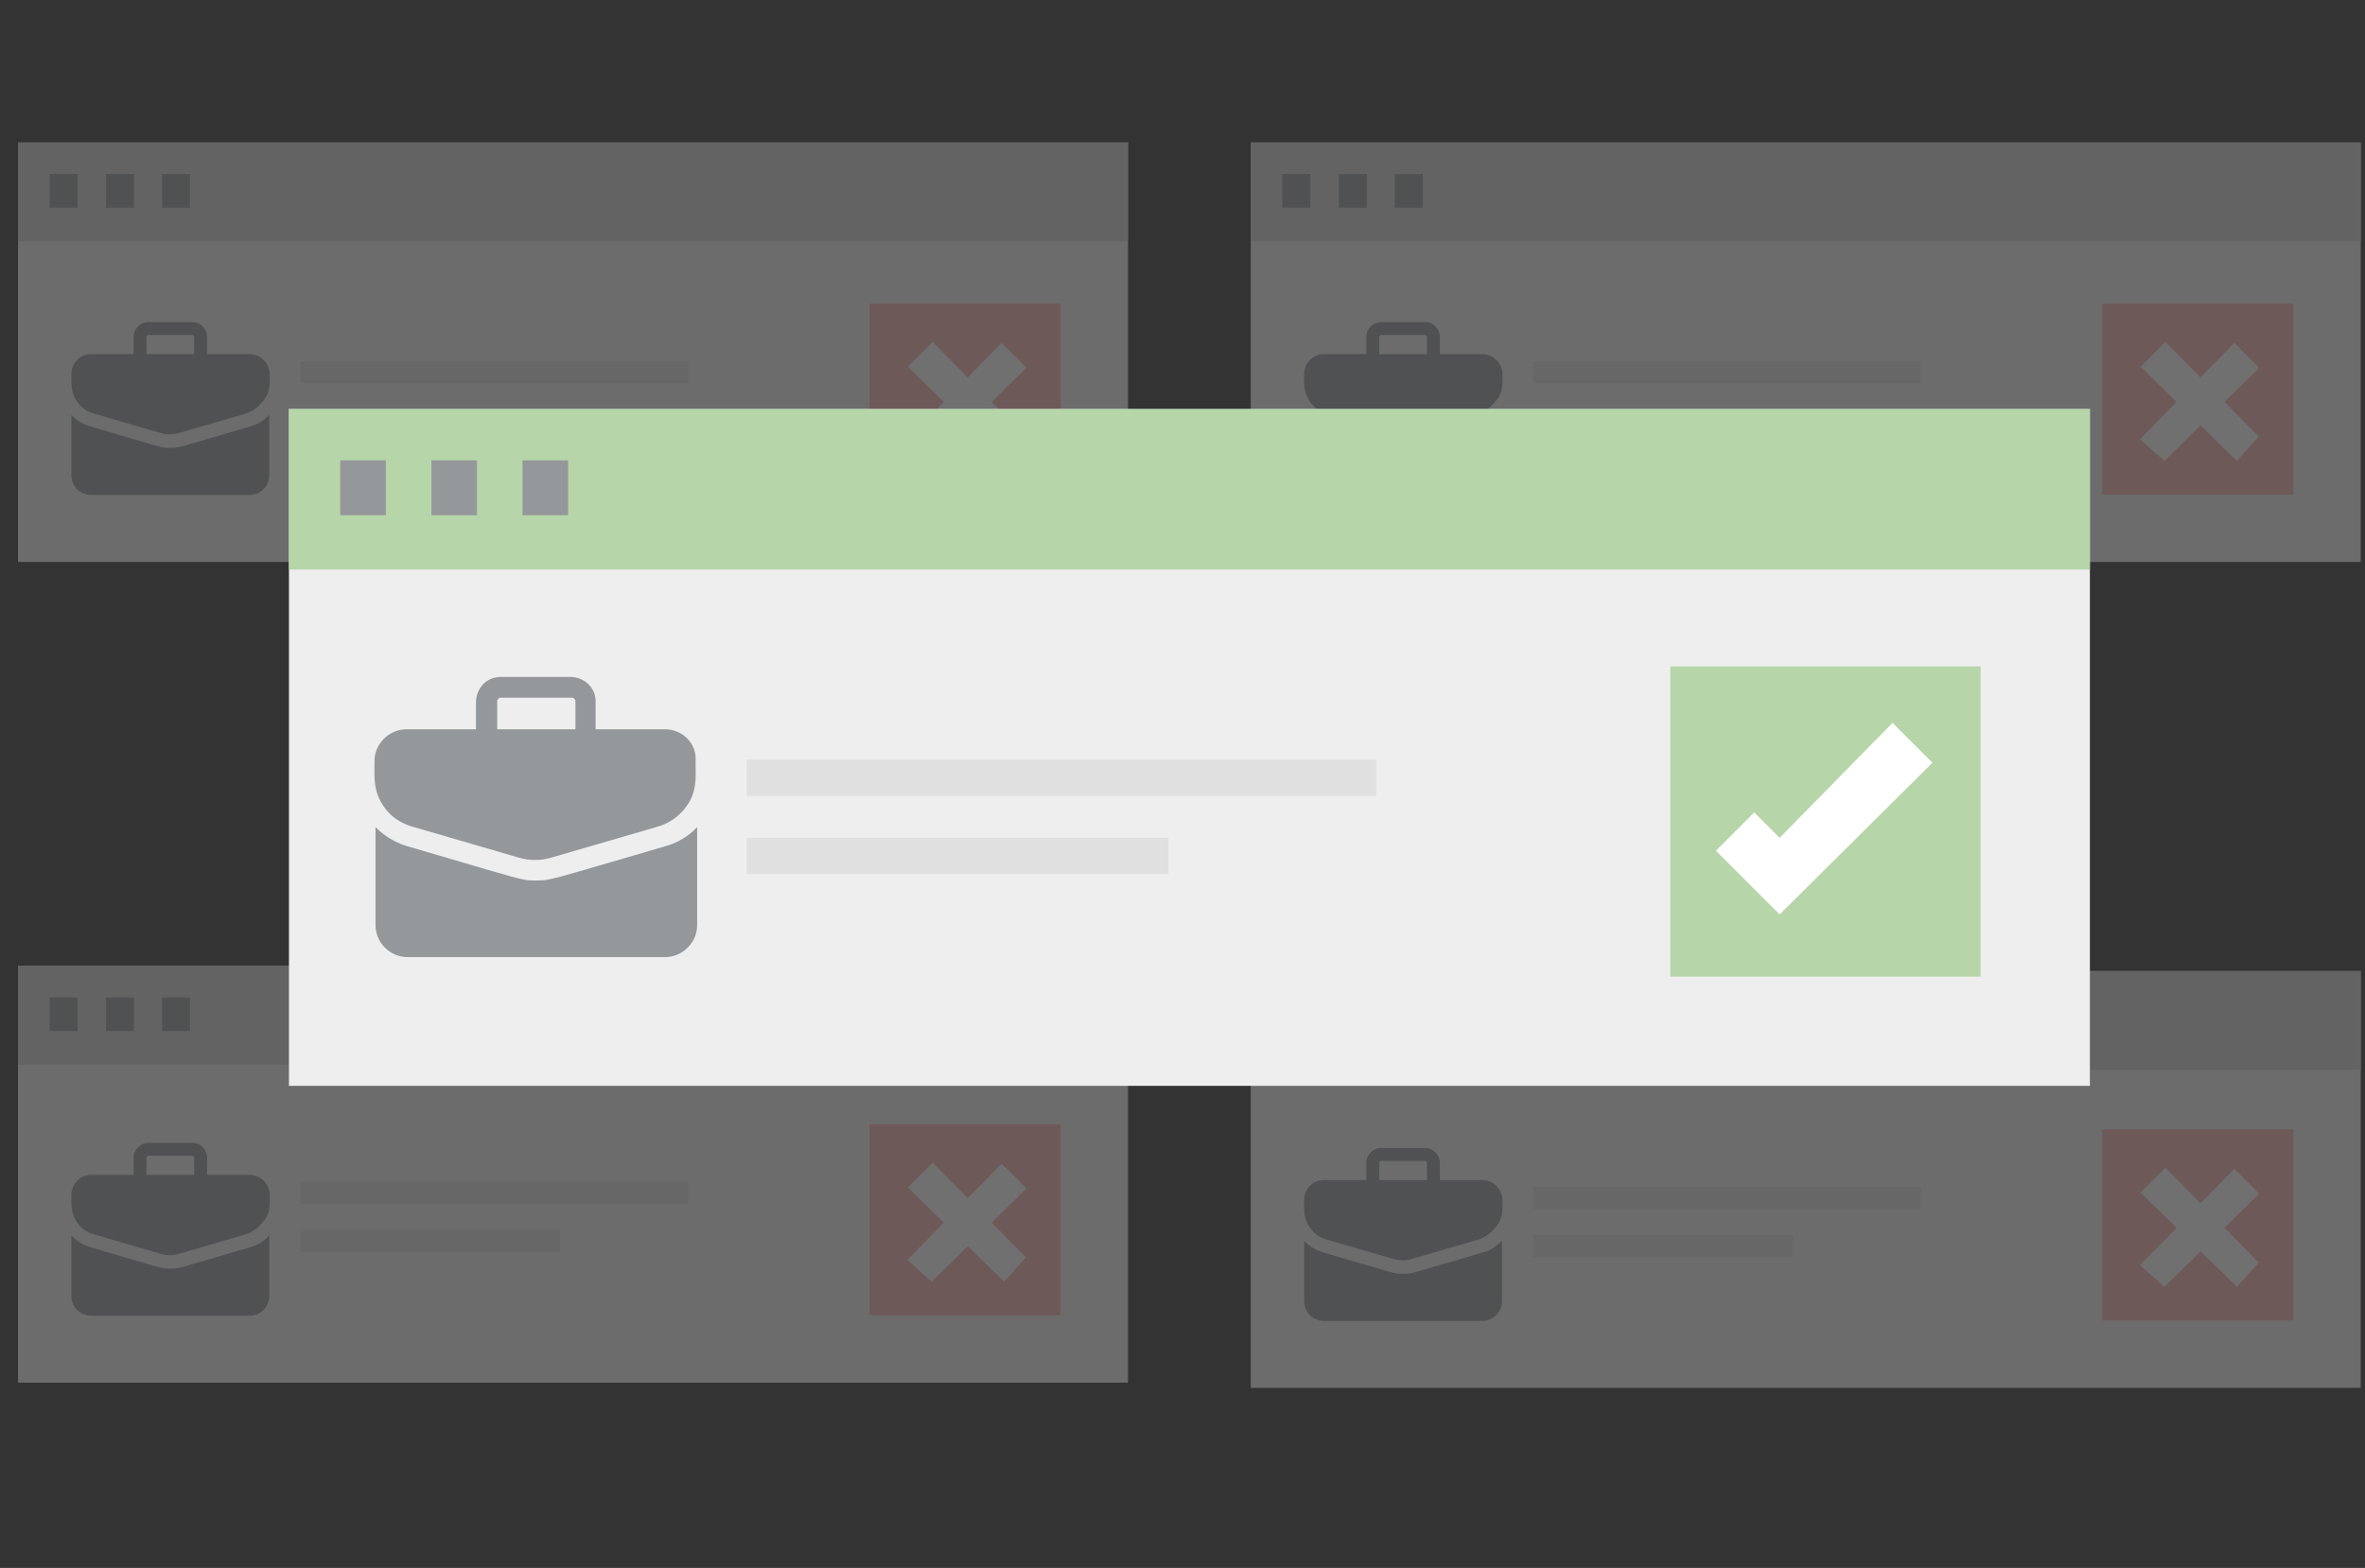 <?xml version="1.0" encoding="utf-8"?>
<!-- Generator: Adobe Illustrator 26.5.0, SVG Export Plug-In . SVG Version: 6.00 Build 0)  -->
<svg version="1.1" id="Capa_1" xmlns="http://www.w3.org/2000/svg" xmlns:xlink="http://www.w3.org/1999/xlink" x="0px" y="0px"
	 viewBox="0 0 456.6 302.8" style="enable-background:new 0 0 456.6 302.8;" xml:space="preserve">
<rect x="0" y="0" width="456.6" height="302.8" fill="#333333" stroke="none"/>
<style type="text/css">
	.st0{opacity:0.3;}
	.st1{fill:#F3F3F3;}
	.st2{fill:#E0E0E0;}
	.st3{fill:#F8B1B1;}
	.st4{fill:#FFFFFF;}
	.st5{fill:#95989A;}
	.st6{fill:#D5D5D5;}
	.st7{fill:#EEEEEE;}
	.st8{fill:#B6D5A8;}
</style>
<g id="icono-dos" transform="translate(-703.223 -637.475)">
	<g id="offer-1" transform="translate(-114 16)" class="st0">
		<rect id="Rectángulo_2188" x="820.7" y="649" class="st1" width="214.3" height="81"/>
		<g id="Grupo_9716" transform="translate(0 0.493)">
			<rect id="Rectángulo_2193" x="875.2" y="690.7" class="st2" width="74.9" height="4.3"/>
			<rect id="Rectángulo_2194" x="875.2" y="700" class="st2" width="50.2" height="4.3"/>
			<rect id="Rectángulo_2195" x="985.1" y="679.6" class="st3" width="36.9" height="36.9"/>
			<path id="Trazado_81542" class="st4" d="M997.1,710l-4.7-4.2l18.2-18.6l4.8,4.8L997.1,710z"/>
			<path id="Trazado_81543" class="st4" d="M1015.3,705.3l-4.2,4.7l-18.6-18.2l4.8-4.8L1015.3,705.3z"/>
			<g id="briefcase" transform="translate(866.508 685.274)">
				<path id="Trazado_83334" class="st5" d="M-1.1,4.1h-8.2V0.8c0-1.6-1.3-2.9-2.9-2.9h-8.4c-1.6,0-2.9,1.3-2.9,2.9v3.3h-8.2
					c-2.1,0-3.8,1.7-3.8,3.8c0,1.9-0.2,3.6,1.2,5.5c0.8,1.1,1.9,1.9,3.2,2.2l12.7,3.7c1.3,0.4,2.6,0.4,3.8,0l12.7-3.7
					c1.3-0.4,2.4-1.2,3.2-2.2C3,11.6,2.8,9.8,2.8,7.9C2.7,5.8,1,4.1-1.1,4.1L-1.1,4.1z M-21,0.8c0-0.2,0.2-0.4,0.4-0.4h8.4
					c0.2,0,0.4,0.2,0.4,0.4v3.3H-21V0.8z"/>
				<path id="Trazado_83335" class="st5" d="M-1.1,18.1c-13.7,4-13.5,4.1-15.3,4.1s-1.3,0-15.3-4.1c-1.5-0.4-2.8-1.2-3.8-2.3v11.7
					c0,2.1,1.7,3.8,3.8,3.8h30.6c2.1,0,3.8-1.7,3.8-3.8V15.8C1.7,16.9,0.4,17.7-1.1,18.1z"/>
			</g>
		</g>
		<g id="Grupo_9715">
			<rect id="Rectángulo_2189" x="820.7" y="649" class="st6" width="214.3" height="19.1"/>
			<rect id="Rectángulo_2190" x="826.8" y="655.1" class="st5" width="5.4" height="6.5"/>
			<rect id="Rectángulo_2191" x="837.7" y="655.1" class="st5" width="5.4" height="6.5"/>
			<rect id="Rectángulo_2192" x="848.5" y="655.1" class="st5" width="5.4" height="6.5"/>
		</g>
	</g>
	<g id="offer-1-2" transform="translate(124 16)" class="st0">
		<rect id="Rectángulo_2188-2" x="820.7" y="649" class="st1" width="214.3" height="81"/>
		<g id="Grupo_9714" transform="translate(0 0.493)">
			<rect id="Rectángulo_2193-2" x="875.2" y="690.7" class="st2" width="74.9" height="4.3"/>
			<rect id="Rectángulo_2194-2" x="875.2" y="700" class="st2" width="50.2" height="4.3"/>
			<rect id="Rectángulo_2195-2" x="985.1" y="679.6" class="st3" width="36.9" height="36.9"/>
			<path id="Trazado_81542-2" class="st4" d="M997.1,710l-4.7-4.2l18.2-18.6l4.8,4.8L997.1,710z"/>
			<path id="Trazado_81543-2" class="st4" d="M1015.3,705.3l-4.2,4.7l-18.6-18.2l4.8-4.8L1015.3,705.3z"/>
			<g id="briefcase-2" transform="translate(866.508 685.274)">
				<path id="Trazado_83334-2" class="st5" d="M-1.1,4.1h-8.2V0.8c0-1.6-1.3-2.9-2.9-2.9h-8.4c-1.6,0-2.9,1.3-2.9,2.9v3.3h-8.2
					c-2.1,0-3.8,1.7-3.8,3.8c0,1.9-0.2,3.6,1.2,5.5c0.8,1.1,1.9,1.9,3.2,2.2l12.7,3.7c1.3,0.4,2.6,0.4,3.8,0l12.7-3.7
					c1.3-0.4,2.4-1.2,3.2-2.2C3,11.6,2.8,9.8,2.8,7.9C2.7,5.8,1,4.1-1.1,4.1L-1.1,4.1z M-21,0.8c0-0.2,0.2-0.4,0.4-0.4h8.4
					c0.2,0,0.4,0.2,0.4,0.4v3.3H-21V0.8z"/>
				<path id="Trazado_83335-2" class="st5" d="M-1.1,18.1c-13.7,4-13.5,4.1-15.3,4.1s-1.3,0-15.3-4.1c-1.5-0.4-2.8-1.2-3.8-2.3v11.7
					c0,2.1,1.7,3.8,3.8,3.8h30.6c2.1,0,3.8-1.7,3.8-3.8V15.8C1.7,16.9,0.4,17.7-1.1,18.1z"/>
			</g>
		</g>
		<g id="Grupo_9713">
			<rect id="Rectángulo_2189-2" x="820.7" y="649" class="st6" width="214.3" height="19.1"/>
			<rect id="Rectángulo_2190-2" x="826.8" y="655.1" class="st5" width="5.4" height="6.5"/>
			<rect id="Rectángulo_2191-2" x="837.7" y="655.1" class="st5" width="5.4" height="6.5"/>
			<rect id="Rectángulo_2192-2" x="848.5" y="655.1" class="st5" width="5.4" height="6.5"/>
		</g>
	</g>
	<g id="offer-1-3" transform="translate(-114 175)" class="st0">
		<rect id="Rectángulo_2188-3" x="820.7" y="649" class="st1" width="214.3" height="80.5"/>
		<rect id="Rectángulo_2189-3" x="820.7" y="649" class="st6" width="214.3" height="19.1"/>
		<rect id="Rectángulo_2190-3" x="826.8" y="655.1" class="st5" width="5.4" height="6.5"/>
		<rect id="Rectángulo_2191-3" x="837.7" y="655.1" class="st5" width="5.4" height="6.5"/>
		<rect id="Rectángulo_2192-3" x="848.5" y="655.1" class="st5" width="5.4" height="6.5"/>
		<rect id="Rectángulo_2193-3" x="875.2" y="690.7" class="st2" width="74.9" height="4.3"/>
		<rect id="Rectángulo_2194-3" x="875.2" y="700" class="st2" width="50.2" height="4.3"/>
		<rect id="Rectángulo_2195-3" x="985.1" y="679.6" class="st3" width="36.9" height="36.9"/>
		<path id="Trazado_81542-3" class="st4" d="M997.1,710l-4.7-4.2l18.2-18.6l4.8,4.8L997.1,710z"/>
		<path id="Trazado_81543-3" class="st4" d="M1015.3,705.3l-4.2,4.7l-18.6-18.2l4.8-4.8L1015.3,705.3z"/>
		<g id="briefcase-3" transform="translate(866.508 685.274)">
			<path id="Trazado_83334-3" class="st5" d="M-1.1,4.1h-8.2V0.8c0-1.6-1.3-2.9-2.9-2.9h-8.4c-1.6,0-2.9,1.3-2.9,2.9v3.3h-8.2
				c-2.1,0-3.8,1.7-3.8,3.8c0,1.9-0.2,3.6,1.2,5.5c0.8,1.1,1.9,1.9,3.2,2.2l12.7,3.7c1.3,0.4,2.6,0.4,3.8,0l12.7-3.7
				c1.3-0.4,2.4-1.2,3.2-2.2C3,11.6,2.8,9.8,2.8,7.9C2.7,5.8,1,4.1-1.1,4.1L-1.1,4.1z M-21,0.8c0-0.2,0.2-0.4,0.4-0.4h8.4
				c0.2,0,0.4,0.2,0.4,0.4v3.3H-21V0.8z"/>
			<path id="Trazado_83335-3" class="st5" d="M-1.1,18.1c-13.7,4-13.5,4.1-15.3,4.1s-1.3,0-15.3-4.1c-1.5-0.4-2.8-1.2-3.8-2.3v11.7
				c0,2.1,1.7,3.8,3.8,3.8h30.6c2.1,0,3.8-1.7,3.8-3.8V15.8C1.7,16.9,0.4,17.7-1.1,18.1z"/>
		</g>
	</g>
	<g id="offer-1-4" transform="translate(124 176)" class="st0">
		<rect id="Rectángulo_2188-4" x="820.7" y="649" class="st1" width="214.3" height="80.5"/>
		<rect id="Rectángulo_2189-4" x="820.7" y="649" class="st6" width="214.3" height="19.1"/>
		<rect id="Rectángulo_2190-4" x="826.8" y="655.1" class="st5" width="5.4" height="6.5"/>
		<rect id="Rectángulo_2191-4" x="837.7" y="655.1" class="st5" width="5.4" height="6.5"/>
		<rect id="Rectángulo_2192-4" x="848.5" y="655.1" class="st5" width="5.4" height="6.5"/>
		<rect id="Rectángulo_2193-4" x="875.2" y="690.7" class="st2" width="74.9" height="4.3"/>
		<rect id="Rectángulo_2194-4" x="875.2" y="700" class="st2" width="50.2" height="4.3"/>
		<rect id="Rectángulo_2195-4" x="985.1" y="679.6" class="st3" width="36.9" height="36.9"/>
		<path id="Trazado_81542-4" class="st4" d="M997.1,710l-4.7-4.2l18.2-18.6l4.8,4.8L997.1,710z"/>
		<path id="Trazado_81543-4" class="st4" d="M1015.3,705.3l-4.2,4.7l-18.6-18.2l4.8-4.8L1015.3,705.3z"/>
		<g id="briefcase-4" transform="translate(866.508 685.274)">
			<path id="Trazado_83334-4" class="st5" d="M-1.1,4.1h-8.2V0.8c0-1.6-1.3-2.9-2.9-2.9h-8.4c-1.6,0-2.9,1.3-2.9,2.9v3.3h-8.2
				c-2.1,0-3.8,1.7-3.8,3.8c0,1.9-0.2,3.6,1.2,5.5c0.8,1.1,1.9,1.9,3.2,2.2l12.7,3.7c1.3,0.4,2.6,0.4,3.8,0l12.7-3.7
				c1.3-0.4,2.4-1.2,3.2-2.2C3,11.6,2.8,9.8,2.8,7.9C2.7,5.8,1,4.1-1.1,4.1L-1.1,4.1z M-21,0.8c0-0.2,0.2-0.4,0.4-0.4h8.4
				c0.2,0,0.4,0.2,0.4,0.4v3.3H-21V0.8z"/>
			<path id="Trazado_83335-4" class="st5" d="M-1.1,18.1c-13.7,4-13.5,4.1-15.3,4.1s-1.3,0-15.3-4.1c-1.5-0.4-2.8-1.2-3.8-2.3v11.7
				c0,2.1,1.7,3.8,3.8,3.8h30.6c2.1,0,3.8-1.7,3.8-3.8V15.8C1.7,16.9,0.4,17.7-1.1,18.1z"/>
		</g>
	</g>
	<g id="Grupo_9712" transform="translate(-61.691 -32.324)">
		<rect id="Rectángulo_2172" x="820.7" y="748.8" class="st7" width="347.7" height="130.7"/>
		<rect id="Rectángulo_2173" x="820.7" y="748.8" class="st8" width="347.7" height="31"/>
		<rect id="Rectángulo_2174" x="830.6" y="758.7" class="st5" width="8.8" height="10.6"/>
		<rect id="Rectángulo_2175" x="848.2" y="758.7" class="st5" width="8.8" height="10.6"/>
		<rect id="Rectángulo_2176" x="865.8" y="758.7" class="st5" width="8.8" height="10.6"/>
		<rect id="Rectángulo_2177" x="909.1" y="816.5" class="st2" width="121.5" height="7"/>
		<rect id="Rectángulo_2178" x="909.1" y="831.6" class="st2" width="81.4" height="7"/>
		<rect id="Rectángulo_2179" x="1087.4" y="798.5" class="st8" width="59.9" height="59.9"/>
		<path id="Trazado_81536" class="st4" d="M1108.5,846.4l-12.3-12.3l7.4-7.4l4.9,4.9l21.8-22.2l7.7,7.7L1108.5,846.4z"/>
		<g id="briefcase-5" transform="translate(872.909 835.539)">
			<path id="Trazado_83334-5" class="st5" d="M20.4-24.9H7v-5.4c0-2.6-2.1-4.6-4.7-4.7h-13.7c-2.6,0-4.6,2.1-4.7,4.7v5.4h-13.4
				c-3.4,0-6.2,2.8-6.2,6.2c0,3.1-0.3,5.9,2,9c1.3,1.8,3.2,3,5.3,3.6l20.6,6c2,0.6,4.2,0.6,6.2,0l20.6-6c2.1-0.6,4-1.9,5.3-3.6
				c2.4-3.1,2-5.9,2-9C26.6-22.1,23.8-24.9,20.4-24.9z M-12-30.3c0-0.4,0.3-0.7,0.7-0.7h0H2.4c0.4,0,0.7,0.3,0.7,0.7v5.4H-12V-30.3z
				"/>
			<path id="Trazado_83335-5" class="st5" d="M20.4-2.3C-1.9,4.2-1.6,4.3-4.5,4.3c-2.9,0-2.2,0-24.8-6.6c-2.4-0.7-4.5-2-6.2-3.7
				v18.9c0,3.4,2.8,6.2,6.2,6.2h49.7c3.4,0,6.2-2.8,6.2-6.2V-6C24.9-4.2,22.7-2.9,20.4-2.3L20.4-2.3z"/>
		</g>
	</g>
</g>
</svg>
